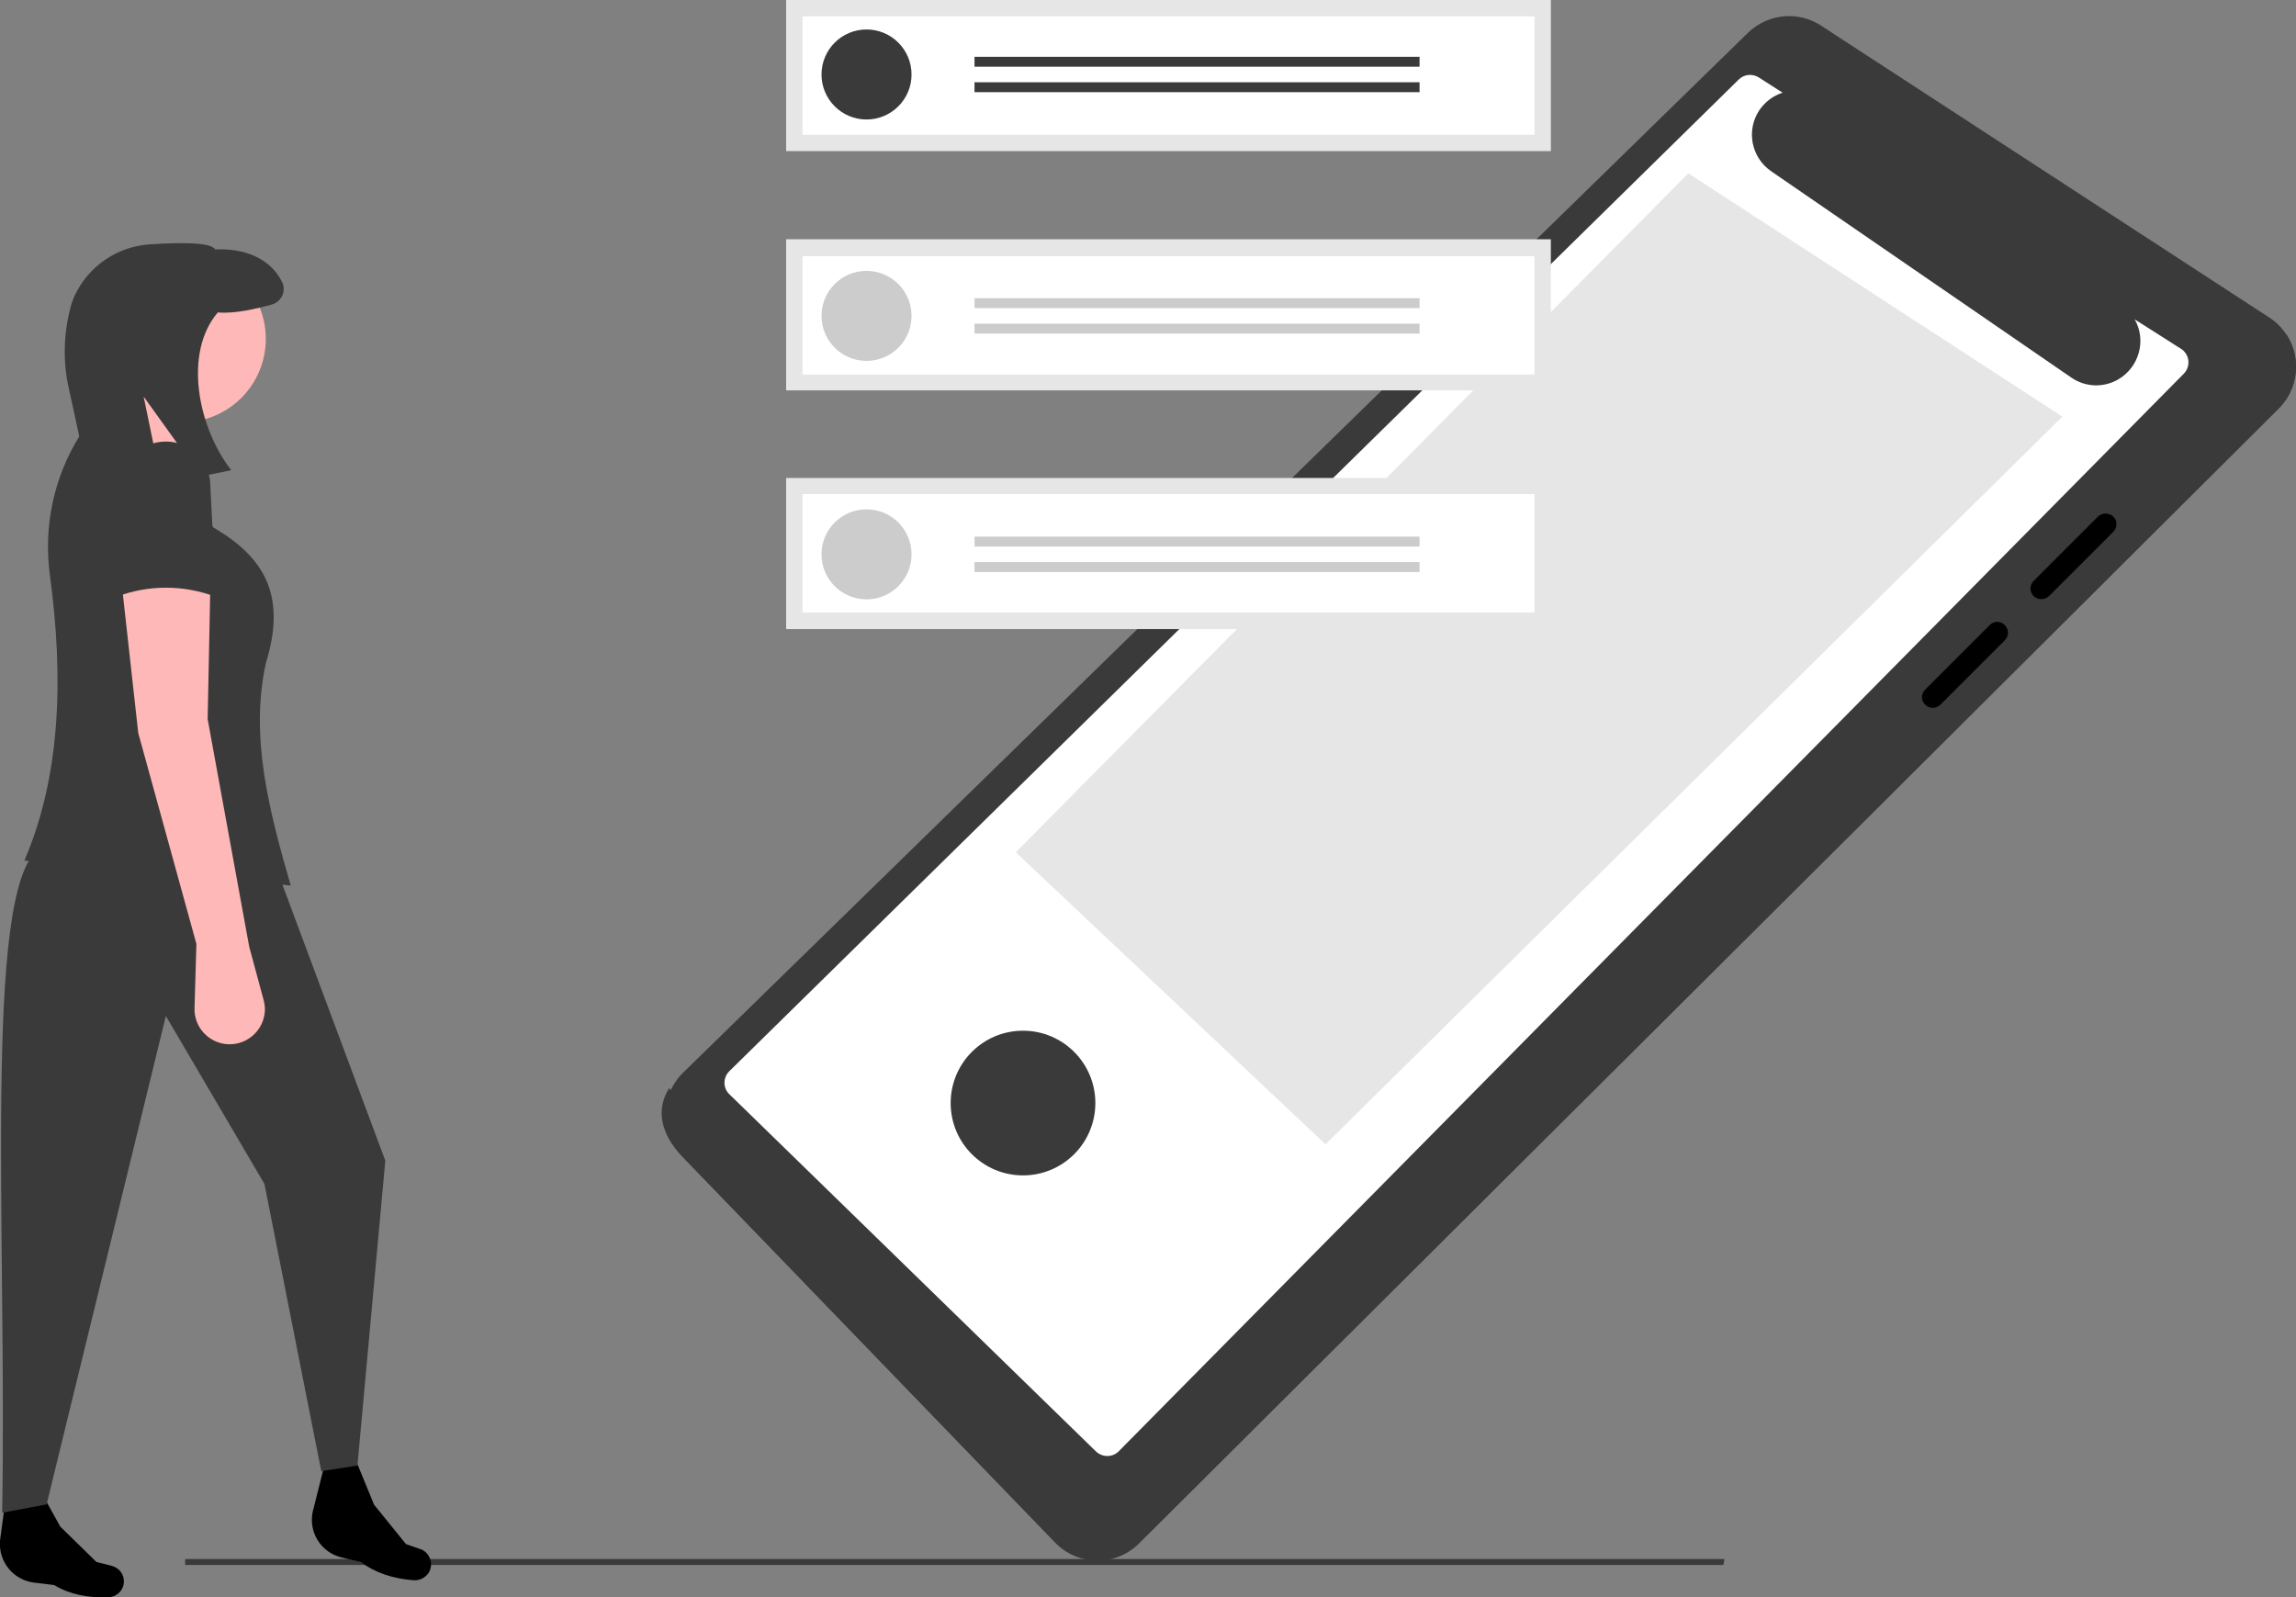 <?xml version="1.0" encoding="UTF-8"?> <!-- Generator: Adobe Illustrator 25.0.0, SVG Export Plug-In . SVG Version: 6.00 Build 0) --> <svg xmlns="http://www.w3.org/2000/svg" xmlns:xlink="http://www.w3.org/1999/xlink" version="1.1" id="a3f5ff23-4296-4538-8667-ded3127d147a" x="0px" y="0px" viewBox="0 0 856.9 596.2" style="enable-background:new 0 0 856.9 596.2;" xml:space="preserve"><rect x="0" y="0" width="856.9" height="596.2" fill="#808080" stroke="none"/> <style type="text/css"> .st0{fill:#3A3A3A;} .st1{fill:#FFFFFF;} .st2{fill:#E6E6E6;} .st3{fill:#CCCCCC;} .st4{fill:#FFB8B8;} </style> <path class="st0" d="M254.9,400.4c-8.6,8.5-8.8,22.3-0.5,31l139.4,144.3c8.4,8.7,22.4,9,31.1,0.5c0.1-0.1,0.2-0.2,0.2-0.2 l425.3-423.5c8.6-8.6,8.6-22.5,0.1-31.1c-1.1-1.1-2.3-2.1-3.6-2.9L679.7,9.6c-8.6-5.7-20-4.5-27.4,2.7L254.9,400.4z"></path> <path class="st0" d="M853.4,124.9c-0.8,1.3-1.8,2.5-2.9,3.6L426.2,560c-8.6,8.6-22.5,8.5-31.1-0.1c-0.1-0.1-0.2-0.2-0.2-0.2 L252.4,409.4c-1-1-1.8-2.1-2.6-3.3c-5.5,8.4-2.6,17.8,4.6,25.3l139.4,144.3c8.4,8.7,22.4,9,31.1,0.5c0.1-0.1,0.2-0.2,0.2-0.2 l425.3-423.5C857.8,145.2,859.1,133.7,853.4,124.9L853.4,124.9z"></path> <path class="st1" d="M814,130.2l-17.3-11c4.5,7.9,1.6,18-6.3,22.5c-5.5,3.1-12.2,2.8-17.4-0.8l-112-77c-7.5-5.2-9.4-15.4-4.3-22.9 c2.1-3,5.1-5.3,8.6-6.4l-8.9-5.7c-2.4-1.5-5.5-1.2-7.5,0.8L272.1,399.9c-2.3,2.4-2.3,6.2,0.1,8.5l0.1,0.1l136.8,133.3 c2.4,2.2,6.1,2.2,8.4-0.1L815,139.5c2.3-2.3,2.4-6.1,0-8.5C814.7,130.7,814.4,130.4,814,130.2z"></path> <polygon class="st2" points="379.1,318.1 494.7,427.1 769.7,155.5 630.1,64.7 "></polygon> <path d="M759,222.5c1.6,1.5,4.1,1.5,5.7,0l24-24c1.6-1.6,1.6-4.1,0-5.7c-1.6-1.5-4.1-1.5-5.7,0l-24,24 C757.4,218.4,757.4,221,759,222.5z"></path> <path d="M718.5,263c1.6,1.6,4.1,1.6,5.7,0l24-24c1.6-1.6,1.6-4.1,0-5.7c-1.6-1.6-4.1-1.6-5.6,0l-24,24 C716.9,258.9,716.9,261.5,718.5,263z"></path> <circle class="st0" cx="381.8" cy="411.7" r="27"></circle> <polygon class="st0" points="643.2,584.1 69.1,584.1 69.1,581.9 643.6,581.9 "></polygon> <rect x="293.4" y="178.4" class="st2" width="285.4" height="56.4"></rect> <rect x="293.4" y="89.3" class="st2" width="285.4" height="56.4"></rect> <rect x="293.4" y="0" class="st2" width="285.4" height="56.4"></rect> <path class="st1" d="M299.5,50.3h273.2V6.1H299.5V50.3z"></path> <path class="st1" d="M299.5,139.8h273.2V95.6H299.5V139.8z"></path> <path class="st1" d="M299.5,228.6h273.2v-44.2H299.5V228.6z"></path> <circle class="st0" cx="323.4" cy="27.8" r="16.8"></circle> <rect x="363.7" y="21.2" class="st0" width="166.1" height="3.7"></rect> <rect x="363.7" y="30.7" class="st0" width="166.1" height="3.7"></rect> <circle class="st3" cx="323.4" cy="117.9" r="16.8"></circle> <rect x="363.7" y="111.3" class="st3" width="166.1" height="3.7"></rect> <rect x="363.7" y="120.8" class="st3" width="166.1" height="3.7"></rect> <circle class="st3" cx="323.4" cy="206.9" r="16.8"></circle> <rect x="363.7" y="200.3" class="st3" width="166.1" height="3.7"></rect> <rect x="363.7" y="209.8" class="st3" width="166.1" height="3.7"></rect> <path d="M12.8,590.7l7.4,0.9c5.8,3.5,12.6,4.8,20.2,4.6c2.1-0.1,4.1-1.3,5.1-3.1l0,0c1.6-2.9,0.5-6.6-2.4-8.1 c-0.5-0.3-1-0.4-1.5-0.6L36,583l-13.5-13.2L14.3,555l-11.8,1.4L0,575.1l0,0C-0.6,582.9,5,589.8,12.8,590.7z"></path> <path d="M127.5,581.3l7.2,1.7c5.4,4.1,12,6.2,19.6,6.8c2.1,0.2,4.2-0.8,5.5-2.5l0,0c1.9-2.7,1.2-6.5-1.5-8.4 c-0.4-0.3-0.9-0.6-1.4-0.7l-5.4-1.9l-11.9-14.7l-6.4-15.6h-11.9l-4.6,18.3l0,0C115.1,572,119.9,579.5,127.5,581.3z"></path> <path class="st0" d="M133.4,547l-13.5,2.1L98.7,441.9l-36.8-62.7L17.4,561.5l-16.6,3.1C2.7,462-6.4,332.7,14.3,317.1l90.1,10.4 l39.4,105.7L133.4,547z"></path> <circle class="st4" cx="68.1" cy="126.5" r="31.1"></circle> <polygon class="st4" points="24.6,174.1 61.9,180.3 71.2,147.2 44.3,138.9 "></polygon> <path class="st0" d="M9.1,321.2l99.4,9.3c-8-27.7-15.3-55.3-9.3-82.9c7.6-24.6,0.3-39.2-19.7-50.8l-13.5-30l-36.3-4.1l0,0 c-9.6,15.4-13.5,33.7-11.1,51.8C23.9,253.7,22.5,290,9.1,321.2z"></path> <path class="st0" d="M55.9,91.2c10.6-0.7,22.9-0.9,24.4,1.9c11-0.5,20.6,3.3,25,12.2c1.4,2.9,0.2,6.4-2.7,7.9 c-0.3,0.2-0.6,0.3-1,0.4c-5.6,1.6-14.1,3.6-20.3,3c-12.9,15.1-7.5,42.8,5,58.9L75,177.8L53.6,148l6.8,32.9l-26,4.1l-9.1-41.8 c-1.9-9.9-1.4-20.1,1.4-29.8c0.3-1,0.7-1.9,1.1-2.9C32.9,99.4,43.7,92,55.9,91.2z"></path> <path class="st4" d="M73.3,352.3l-0.7,24c-0.2,6.9,5,12.7,11.8,13.4l0,0c7.2,0.7,13.6-4.5,14.4-11.7c0.2-1.6,0-3.2-0.4-4.7l-5.4-20 l-15.5-84.9l1-49.7l-33.1-1l6.2,55.9L73.3,352.3z"></path> <path class="st0" d="M43.3,222.8c12-4.6,25.3-4.6,37.3,0l-2.1-41.4c0-9.2-7.4-16.6-16.6-16.6l0,0c-9.2,0-16.6,7.4-16.6,16.6 L43.3,222.8z"></path> </svg> 